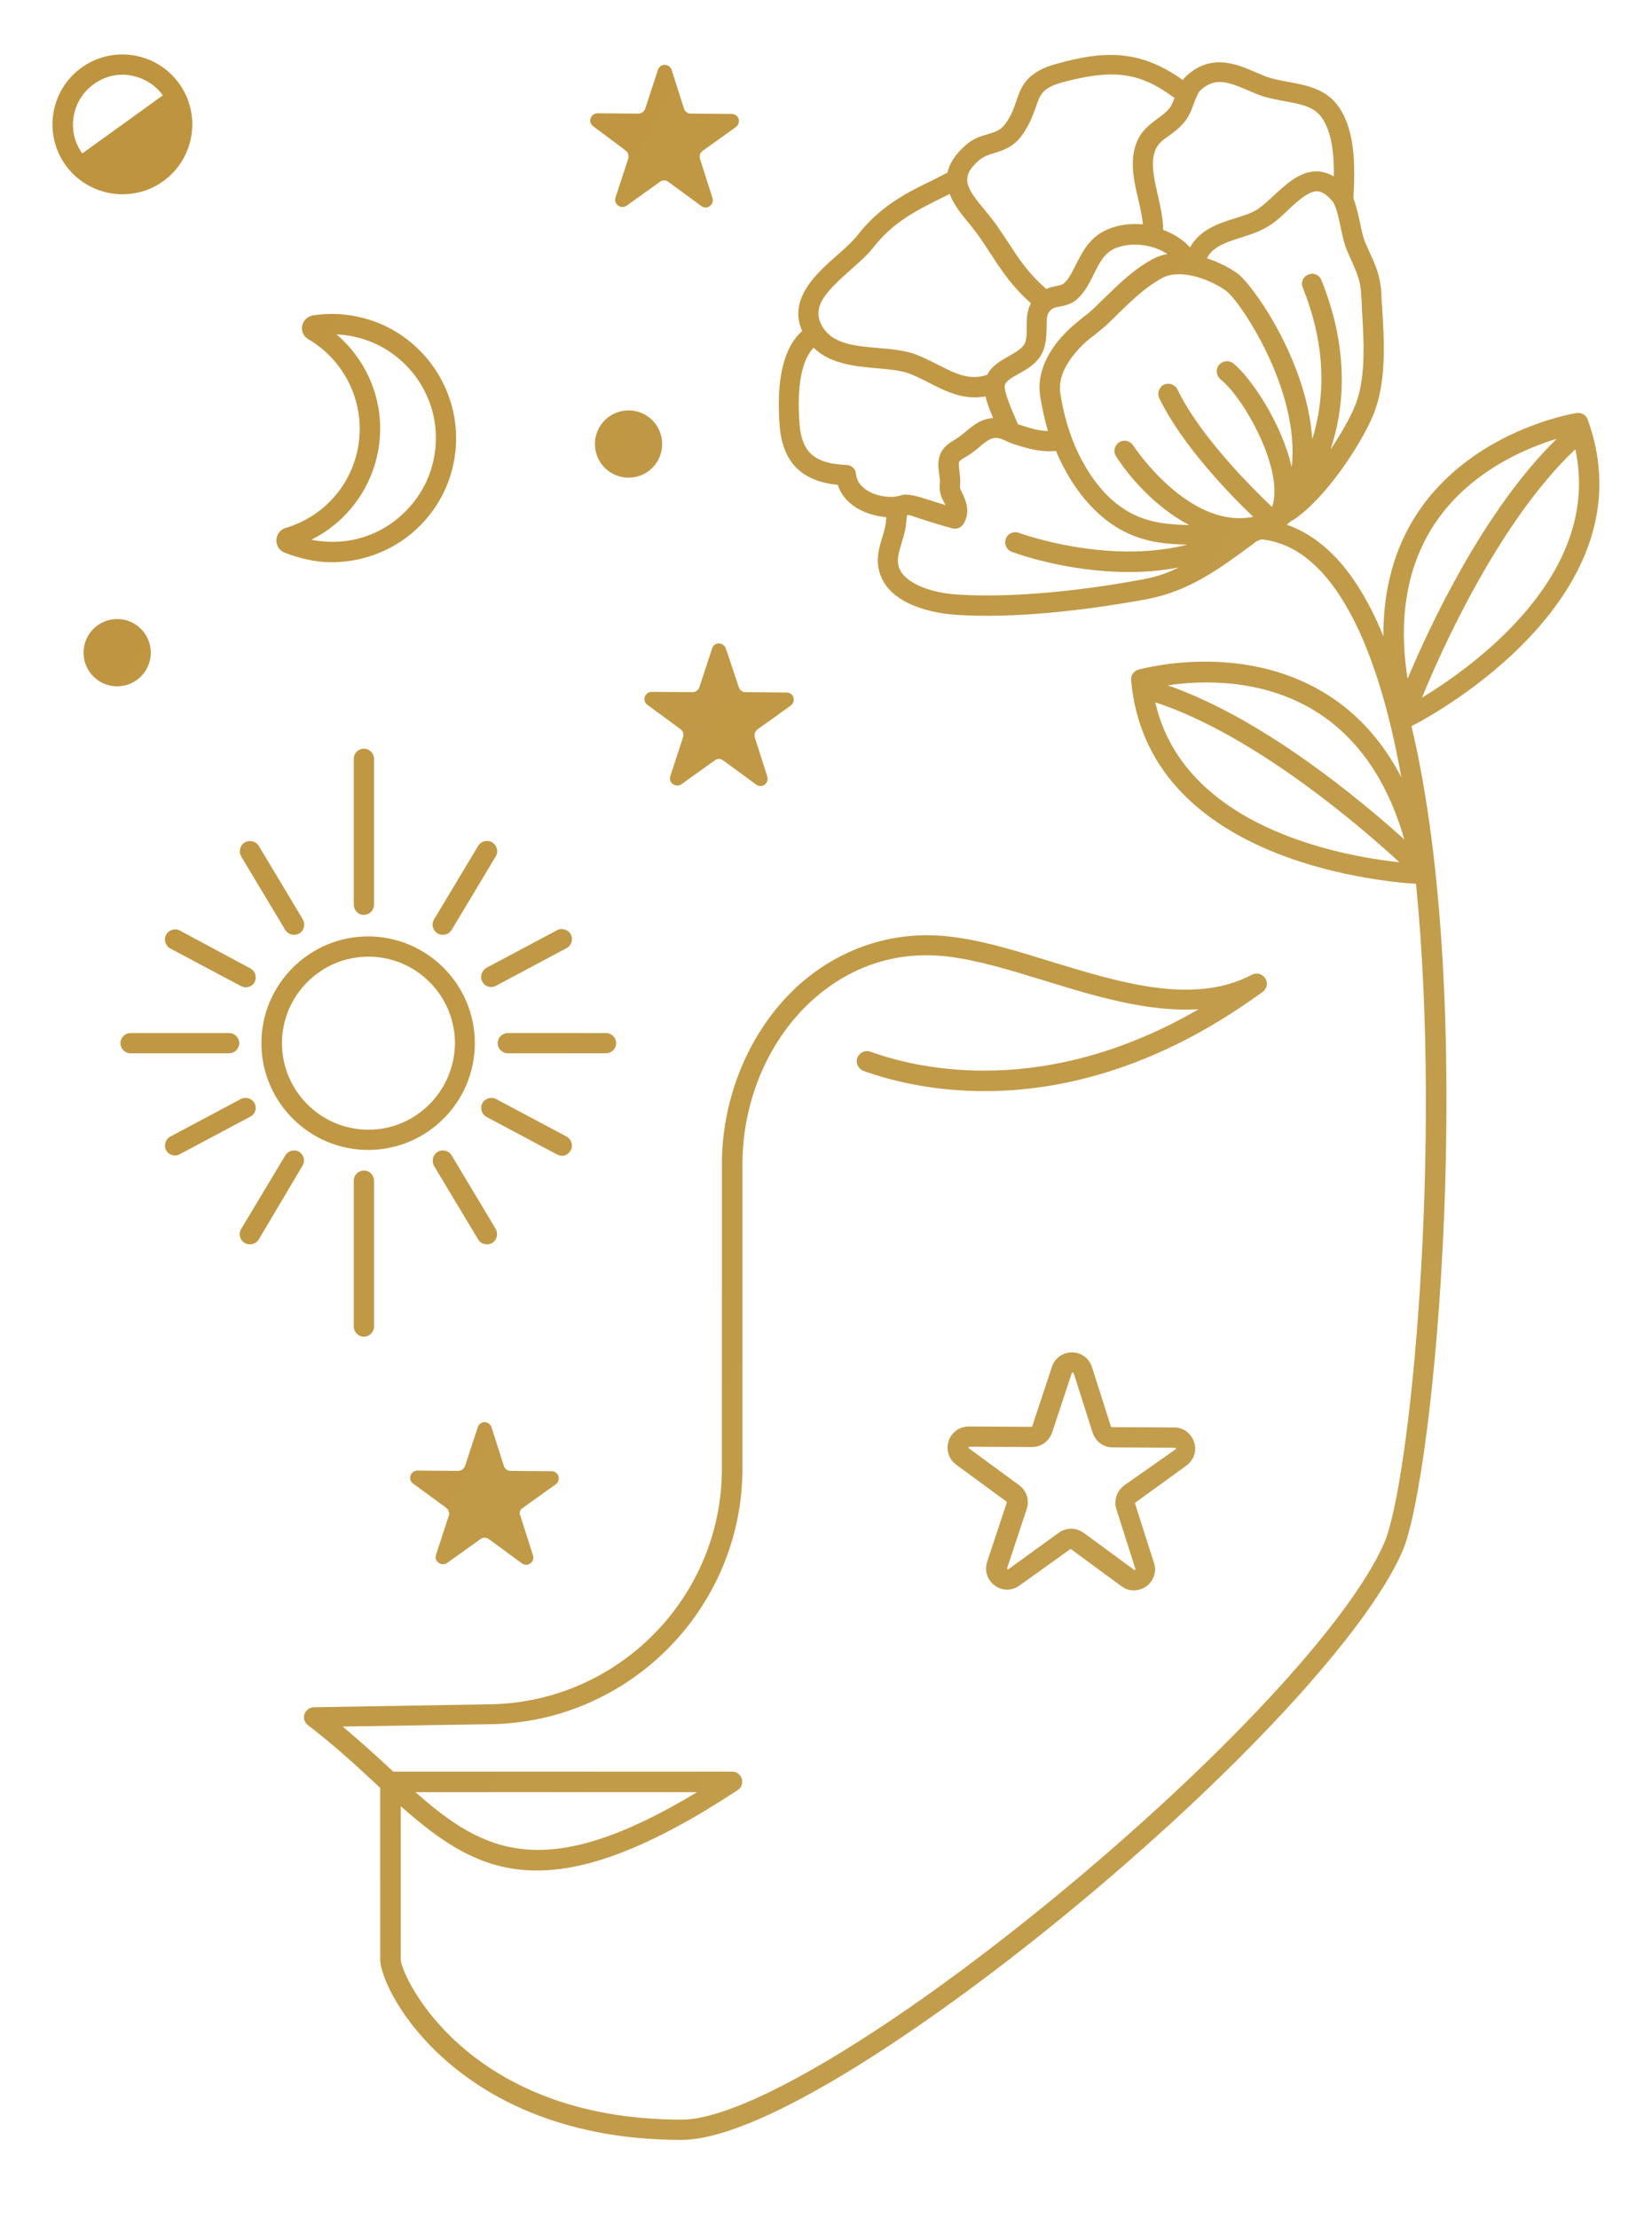 <?xml version="1.0" encoding="utf-8"?>
<!-- Generator: Adobe Illustrator 26.3.1, SVG Export Plug-In . SVG Version: 6.00 Build 0)  -->
<svg version="1.1" xmlns="http://www.w3.org/2000/svg" xmlns:xlink="http://www.w3.org/1999/xlink" x="0px" y="0px"
	 viewBox="0 0 506.2 679.4" style="enable-background:new 0 0 506.2 679.4;" xml:space="preserve">
<style type="text/css">
	.st0{fill:url(#SVGID_1_);}
	.st1{fill:url(#SVGID_00000115476634763095084900000006727881223149514120_);}
	.st2{fill:url(#SVGID_00000103248759757665754330000004875074239704846264_);}
	.st3{fill:url(#SVGID_00000150095890623478366470000017262296798970304938_);}
	.st4{fill:url(#SVGID_00000041278565540496199240000010083102647003978409_);}
	.st5{fill:url(#SVGID_00000034793392110487662590000000783508228844875141_);}
	.st6{fill:url(#SVGID_00000139999279988893155110000003223102517610789808_);}
	.st7{fill:url(#SVGID_00000113343293284726686320000007436129525113601946_);}
	.st8{fill:url(#SVGID_00000047044387170085779920000016888726248296117148_);}
	.st9{fill:url(#SVGID_00000063599382206030150110000013509516937496005815_);}
	.st10{fill:url(#SVGID_00000049214108272740893870000009990013971166958992_);}
	.st11{fill:url(#SVGID_00000130645810240273918030000008193098283947196296_);}
	.st12{fill:url(#SVGID_00000008841676797252661070000007263633481477009576_);}
	.st13{fill:url(#SVGID_00000052825656684474506170000008723820925760566166_);}
	.st14{fill:url(#SVGID_00000164480640068905362300000004471364466072804775_);}
	.st15{fill:url(#SVGID_00000176031460685834515020000009723492787510638779_);}
	.st16{fill:url(#SVGID_00000084519692744174653010000015849460169825171381_);}
	.st17{fill:url(#SVGID_00000178897669493133177620000014289495283597078162_);}
	.st18{fill:url(#SVGID_00000069379887971581285880000011765991446554281613_);}
	.st19{fill:url(#SVGID_00000027582405796900641470000001021719314092963994_);}
	.st20{fill:url(#SVGID_00000093149021491240872630000015668285101011058367_);}
	.st21{fill:url(#SVGID_00000167371677092656708400000018093263162807905458_);}
</style>
<g id="Artwork">
	<g>
		<linearGradient id="SVGID_1_" gradientUnits="userSpaceOnUse" x1="-631.74" y1="-298.761" x2="1566.805" y2="998.38">
			<stop  offset="0" style="stop-color:#BA862C"/>
			<stop  offset="0.527" style="stop-color:#C39F4E"/>
			<stop  offset="1" style="stop-color:#C79B43"/>
		</linearGradient>
		<path class="st0" d="M87.1,169.2c3.2,1.3,6.6,2.2,10.1,2.7c1.5,0.2,3,0.3,4.5,0.3c8.8,0,17.5-3.1,24.4-8.8
			c8.1-6.8,13-16.4,13.6-27c1.1-18.6-11.8-35.6-30.1-39.4c-4.6-1-9.2-1.1-13.7-0.4c-1.6,0.3-3,1.5-3.3,3.2c-0.3,1.6,0.4,3.3,1.9,4.1
			c10.9,6.4,17,18.7,15.5,31.2c-1.5,12.6-10.3,23-22.5,26.6c-1.6,0.5-2.7,1.9-2.8,3.6C84.6,167.1,85.6,168.6,87.1,169.2z
			 M116.2,135.9c1.6-12.8-3.5-25.3-13.1-33.5c1.8,0.1,3.5,0.3,5.3,0.7c15.3,3.2,26.1,17.4,25.1,32.9c-0.5,8.9-4.6,16.9-11.4,22.6
			c-6.8,5.7-15.4,8.2-24.2,7.1c-0.8-0.1-1.7-0.2-2.5-0.4C106.7,159.7,114.6,148.7,116.2,135.9z"/>
		
			<linearGradient id="SVGID_00000119106317399158163170000002161847997811059597_" gradientUnits="userSpaceOnUse" x1="-710.06" y1="-166.008" x2="1488.482" y2="1131.131">
			<stop  offset="0" style="stop-color:#BA862C"/>
			<stop  offset="0.527" style="stop-color:#C39F4E"/>
			<stop  offset="1" style="stop-color:#C79B43"/>
		</linearGradient>
		<path style="fill:url(#SVGID_00000119106317399158163170000002161847997811059597_);" d="M145.5,319.5c0-18-14.7-32.7-32.7-32.7
			c-18,0-32.7,14.7-32.7,32.7c0,18,14.7,32.7,32.7,32.7C130.9,352.2,145.5,337.5,145.5,319.5z M112.9,346
			c-14.6,0-26.5-11.9-26.5-26.5c0-14.6,11.9-26.5,26.5-26.5c14.6,0,26.5,11.9,26.5,26.5C139.3,334.1,127.5,346,112.9,346z"/>
		
			<linearGradient id="SVGID_00000173840267343341034280000002139829726667510696_" gradientUnits="userSpaceOnUse" x1="-682.041" y1="-213.498" x2="1516.505" y2="1083.643">
			<stop  offset="0" style="stop-color:#BA862C"/>
			<stop  offset="0.527" style="stop-color:#C39F4E"/>
			<stop  offset="1" style="stop-color:#C79B43"/>
		</linearGradient>
		<path style="fill:url(#SVGID_00000173840267343341034280000002139829726667510696_);" d="M114.6,277.1v-44.7
			c0-1.7-1.4-3.1-3.1-3.1c-1.7,0-3.1,1.4-3.1,3.1v44.7c0,1.7,1.4,3.1,3.1,3.1C113.2,280.2,114.6,278.8,114.6,277.1z"/>
		
			<linearGradient id="SVGID_00000080181231216999535410000003990066416302482620_" gradientUnits="userSpaceOnUse" x1="-696.876" y1="-188.351" x2="1501.666" y2="1108.788">
			<stop  offset="0" style="stop-color:#BA862C"/>
			<stop  offset="0.527" style="stop-color:#C39F4E"/>
			<stop  offset="1" style="stop-color:#C79B43"/>
		</linearGradient>
		<path style="fill:url(#SVGID_00000080181231216999535410000003990066416302482620_);" d="M87.4,284.8c0.6,1,1.6,1.5,2.7,1.5
			c0.5,0,1.1-0.1,1.6-0.4c1.5-0.9,1.9-2.8,1.1-4.3l-13.5-22.5c-0.9-1.5-2.8-1.9-4.3-1.1c-1.5,0.9-1.9,2.8-1.1,4.3L87.4,284.8z"/>
		
			<linearGradient id="SVGID_00000183937628130357463610000009441466689275767184_" gradientUnits="userSpaceOnUse" x1="-711.192" y1="-164.091" x2="1487.352" y2="1133.049">
			<stop  offset="0" style="stop-color:#BA862C"/>
			<stop  offset="0.527" style="stop-color:#C39F4E"/>
			<stop  offset="1" style="stop-color:#C79B43"/>
		</linearGradient>
		<path style="fill:url(#SVGID_00000183937628130357463610000009441466689275767184_);" d="M55.1,285c-1.5-0.8-3.4-0.2-4.2,1.3
			c-0.8,1.5-0.2,3.4,1.3,4.2L73.8,302c0.5,0.2,1,0.4,1.5,0.4c1.1,0,2.2-0.6,2.7-1.6c0.8-1.5,0.2-3.4-1.3-4.2L55.1,285z"/>
		
			<linearGradient id="SVGID_00000132771282578073551720000008655645867413207993_" gradientUnits="userSpaceOnUse" x1="-724.975" y1="-140.732" x2="1473.568" y2="1156.408">
			<stop  offset="0" style="stop-color:#BA862C"/>
			<stop  offset="0.527" style="stop-color:#C39F4E"/>
			<stop  offset="1" style="stop-color:#C79B43"/>
		</linearGradient>
		<path style="fill:url(#SVGID_00000132771282578073551720000008655645867413207993_);" d="M73.3,319.5c0-1.7-1.4-3.1-3.1-3.1H40
			c-1.7,0-3.1,1.4-3.1,3.1c0,1.7,1.4,3.1,3.1,3.1h30.1C71.9,322.6,73.3,321.2,73.3,319.5z"/>
		
			<linearGradient id="SVGID_00000051359816103814695080000012200240234401536681_" gradientUnits="userSpaceOnUse" x1="-681.606" y1="-214.224" x2="1516.922" y2="1082.907">
			<stop  offset="0" style="stop-color:#BA862C"/>
			<stop  offset="0.527" style="stop-color:#C39F4E"/>
			<stop  offset="1" style="stop-color:#C79B43"/>
		</linearGradient>
		<path style="fill:url(#SVGID_00000051359816103814695080000012200240234401536681_);" d="M134.1,285.9c0.5,0.3,1.1,0.4,1.6,0.4
			c1.1,0,2.1-0.5,2.7-1.5l13.5-22.5c0.9-1.5,0.4-3.4-1.1-4.3c-1.5-0.9-3.4-0.4-4.3,1.1L133,281.6C132.1,283.1,132.6,285,134.1,285.9
			z"/>
		
			<linearGradient id="SVGID_00000113314702948825782740000012739068694634428803_" gradientUnits="userSpaceOnUse" x1="-686.175" y1="-206.49" x2="1512.367" y2="1090.65">
			<stop  offset="0" style="stop-color:#BA862C"/>
			<stop  offset="0.527" style="stop-color:#C39F4E"/>
			<stop  offset="1" style="stop-color:#C79B43"/>
		</linearGradient>
		<path style="fill:url(#SVGID_00000113314702948825782740000012739068694634428803_);" d="M147.8,300.7c0.6,1.1,1.6,1.6,2.7,1.6
			c0.5,0,1-0.1,1.5-0.4l21.6-11.5c1.5-0.8,2.1-2.7,1.3-4.2c-0.8-1.5-2.7-2.1-4.2-1.3l-21.6,11.5C147.5,297.3,147,299.2,147.8,300.7z
			"/>
		
			<linearGradient id="SVGID_00000169530105232974022620000007623556707545559695_" gradientUnits="userSpaceOnUse" x1="-695.136" y1="-191.304" x2="1503.407" y2="1105.836">
			<stop  offset="0" style="stop-color:#BA862C"/>
			<stop  offset="0.527" style="stop-color:#C39F4E"/>
			<stop  offset="1" style="stop-color:#C79B43"/>
		</linearGradient>
		<path style="fill:url(#SVGID_00000169530105232974022620000007623556707545559695_);" d="M188.8,319.5c0-1.7-1.4-3.1-3.1-3.1
			h-30.1c-1.7,0-3.1,1.4-3.1,3.1c0,1.7,1.4,3.1,3.1,3.1h30.1C187.4,322.6,188.8,321.2,188.8,319.5z"/>
		
			<linearGradient id="SVGID_00000026136298702792974160000005480314700162554538_" gradientUnits="userSpaceOnUse" x1="-738.622" y1="-117.602" x2="1459.922" y2="1179.539">
			<stop  offset="0" style="stop-color:#BA862C"/>
			<stop  offset="0.527" style="stop-color:#C39F4E"/>
			<stop  offset="1" style="stop-color:#C79B43"/>
		</linearGradient>
		<path style="fill:url(#SVGID_00000026136298702792974160000005480314700162554538_);" d="M108.4,361.6v44.7c0,1.7,1.4,3.1,3.1,3.1
			c1.7,0,3.1-1.4,3.1-3.1v-44.7c0-1.7-1.4-3.1-3.1-3.1C109.8,358.5,108.4,359.9,108.4,361.6z"/>
		
			<linearGradient id="SVGID_00000026151186781097576080000009726647908631487364_" gradientUnits="userSpaceOnUse" x1="-738.325" y1="-118.085" x2="1460.199" y2="1179.044">
			<stop  offset="0" style="stop-color:#BA862C"/>
			<stop  offset="0.527" style="stop-color:#C39F4E"/>
			<stop  offset="1" style="stop-color:#C79B43"/>
		</linearGradient>
		<path style="fill:url(#SVGID_00000026151186781097576080000009726647908631487364_);" d="M91.7,352.8c-1.5-0.9-3.4-0.4-4.3,1.1
			l-13.5,22.5c-0.9,1.5-0.4,3.4,1.1,4.3c0.5,0.3,1.1,0.4,1.6,0.4c1.1,0,2.1-0.5,2.7-1.5L92.7,357C93.6,355.6,93.1,353.7,91.7,352.8z
			"/>
		
			<linearGradient id="SVGID_00000009568299536947776450000016314955391650090175_" gradientUnits="userSpaceOnUse" x1="-733.765" y1="-125.826" x2="1464.773" y2="1171.312">
			<stop  offset="0" style="stop-color:#BA862C"/>
			<stop  offset="0.527" style="stop-color:#C39F4E"/>
			<stop  offset="1" style="stop-color:#C79B43"/>
		</linearGradient>
		<path style="fill:url(#SVGID_00000009568299536947776450000016314955391650090175_);" d="M78,337.9c-0.8-1.5-2.7-2.1-4.2-1.3
			l-21.6,11.5c-1.5,0.8-2.1,2.7-1.3,4.2c0.6,1,1.6,1.6,2.7,1.6c0.5,0,1-0.1,1.5-0.4l21.6-11.5C78.2,341.3,78.8,339.4,78,337.9z"/>
		
			<linearGradient id="SVGID_00000062909604585782041940000002830082603338064773_" gradientUnits="userSpaceOnUse" x1="-723.066" y1="-143.965" x2="1475.48" y2="1153.177">
			<stop  offset="0" style="stop-color:#BA862C"/>
			<stop  offset="0.527" style="stop-color:#C39F4E"/>
			<stop  offset="1" style="stop-color:#C79B43"/>
		</linearGradient>
		<path style="fill:url(#SVGID_00000062909604585782041940000002830082603338064773_);" d="M134.1,352.8c-1.5,0.9-1.9,2.8-1.1,4.3
			l13.5,22.5c0.6,1,1.6,1.5,2.7,1.5c0.5,0,1.1-0.1,1.6-0.4c1.5-0.9,1.9-2.8,1.1-4.3l-13.5-22.5C137.5,352.4,135.6,351.9,134.1,352.8
			z"/>
		
			<linearGradient id="SVGID_00000086680779866660661430000008184981321787890617_" gradientUnits="userSpaceOnUse" x1="-708.753" y1="-168.227" x2="1489.792" y2="1128.914">
			<stop  offset="0" style="stop-color:#BA862C"/>
			<stop  offset="0.527" style="stop-color:#C39F4E"/>
			<stop  offset="1" style="stop-color:#C79B43"/>
		</linearGradient>
		<path style="fill:url(#SVGID_00000086680779866660661430000008184981321787890617_);" d="M174.9,352.3c0.8-1.5,0.2-3.4-1.3-4.2
			L152,336.6c-1.5-0.8-3.4-0.2-4.2,1.3c-0.8,1.5-0.2,3.4,1.3,4.2l21.6,11.5c0.5,0.2,1,0.4,1.5,0.4
			C173.2,354,174.3,353.4,174.9,352.3z"/>
		
			<linearGradient id="SVGID_00000157289551565938278750000007079279399102495115_" gradientUnits="userSpaceOnUse" x1="-566.673" y1="-409.042" x2="1631.872" y2="888.099">
			<stop  offset="0" style="stop-color:#BA862C"/>
			<stop  offset="0.527" style="stop-color:#C39F4E"/>
			<stop  offset="1" style="stop-color:#C79B43"/>
		</linearGradient>
		<path style="fill:url(#SVGID_00000157289551565938278750000007079279399102495115_);" d="M191.7,46.1c0.8,0.6,1.1,1.6,0.8,2.5
			l-3.9,11.9c-0.7,2,1.7,3.7,3.4,2.5l10.2-7.3c0.8-0.6,1.8-0.6,2.6,0l10.1,7.4c1.7,1.3,4.1-0.4,3.4-2.5l-3.8-11.9
			c-0.3-0.9,0-1.9,0.8-2.5l10.2-7.3c1.7-1.3,0.9-4-1.3-4l-12.5-0.1c-1,0-1.8-0.6-2.1-1.5l-3.8-11.9c-0.7-2-3.5-2.1-4.2,0l-3.9,11.9
			c-0.3,0.9-1.2,1.5-2.1,1.5l-12.5-0.1c-2.1,0-3.1,2.7-1.3,4L191.7,46.1z"/>
		
			<linearGradient id="SVGID_00000044877594649553549870000000832509122764184201_" gradientUnits="userSpaceOnUse" x1="-762.821" y1="-76.587" x2="1435.722" y2="1220.553">
			<stop  offset="0" style="stop-color:#BA862C"/>
			<stop  offset="0.527" style="stop-color:#C39F4E"/>
			<stop  offset="1" style="stop-color:#C79B43"/>
		</linearGradient>
		<path style="fill:url(#SVGID_00000044877594649553549870000000832509122764184201_);" d="M160.1,461.9l10.2-7.3
			c1.7-1.3,0.9-4-1.3-4l-12.5-0.1c-1,0-1.8-0.6-2.1-1.5l-3.8-11.9c-0.7-2-3.5-2.1-4.2,0l-3.9,11.9c-0.3,0.9-1.2,1.5-2.1,1.5
			l-12.5-0.1c-2.1,0-3.1,2.7-1.3,4l10.1,7.4c0.8,0.6,1.1,1.6,0.8,2.5l-3.9,11.9c-0.7,2,1.7,3.7,3.4,2.5l10.2-7.3
			c0.8-0.6,1.8-0.6,2.6,0l10.1,7.4c1.7,1.3,4.1-0.4,3.4-2.5l-3.8-11.9C159,463.4,159.3,462.4,160.1,461.9z"/>
		
			<linearGradient id="SVGID_00000071532184767643038500000014428591737773385645_" gradientUnits="userSpaceOnUse" x1="-639.919" y1="-284.888" x2="1558.624" y2="1012.253">
			<stop  offset="0" style="stop-color:#BA862C"/>
			<stop  offset="0.527" style="stop-color:#C39F4E"/>
			<stop  offset="1" style="stop-color:#C79B43"/>
		</linearGradient>
		<path style="fill:url(#SVGID_00000071532184767643038500000014428591737773385645_);" d="M222.4,198.6c-0.7-2-3.5-2.1-4.2,0
			l-3.9,11.9c-0.3,0.9-1.2,1.5-2.1,1.5l-12.5-0.1c-2.1,0-3.1,2.7-1.3,4l10.1,7.4c0.8,0.6,1.1,1.6,0.8,2.5l-3.9,11.9
			c-0.7,2,1.7,3.7,3.4,2.5l10.2-7.3c0.8-0.6,1.8-0.6,2.6,0l10.1,7.4c1.7,1.3,4.1-0.4,3.4-2.5l-3.8-11.9c-0.3-0.9,0-1.9,0.8-2.5
			l10.2-7.3c1.7-1.3,0.9-4-1.3-4l-12.5-0.1c-1,0-1.8-0.6-2.1-1.5L222.4,198.6z"/>
		
			<linearGradient id="SVGID_00000176745908588787196830000012331890217027239296_" gradientUnits="userSpaceOnUse" x1="-714.255" y1="-158.892" x2="1484.285" y2="1138.246">
			<stop  offset="0" style="stop-color:#BA862C"/>
			<stop  offset="0.527" style="stop-color:#C39F4E"/>
			<stop  offset="1" style="stop-color:#C79B43"/>
		</linearGradient>
		<path style="fill:url(#SVGID_00000176745908588787196830000012331890217027239296_);" d="M363.5,448.9c2.3-1.7,3.3-4.5,2.4-7.2
			c-0.9-2.7-3.3-4.5-6.1-4.5l-19.1-0.1c-0.1,0-0.2-0.1-0.3-0.2l-5.8-18.2c-0.9-2.7-3.3-4.5-6.1-4.5c0,0,0,0,0,0
			c-2.8,0-5.3,1.7-6.2,4.5l-6,18.1c0,0.1-0.1,0.2-0.3,0.2l-19.1-0.1c0,0,0,0,0,0c-2.8,0-5.3,1.7-6.2,4.4c-0.9,2.7,0,5.6,2.3,7.3
			l15.4,11.3c0.1,0.1,0.1,0.2,0.1,0.3l-6,18.1c-0.9,2.7,0,5.6,2.3,7.3c2.3,1.7,5.3,1.7,7.6,0l15.5-11.1c0.1-0.1,0.2-0.1,0.3,0
			l15.4,11.3c1.2,0.9,2.5,1.3,3.8,1.3c1.3,0,2.6-0.4,3.8-1.2c2.3-1.7,3.3-4.5,2.4-7.2l-5.8-18.2c0-0.1,0-0.2,0.1-0.3L363.5,448.9z
			 M342.1,462.3l5.8,18.2c0,0.1,0.1,0.2-0.1,0.3c-0.2,0.1-0.2,0.1-0.3,0l-15.4-11.3c-1.1-0.8-2.5-1.3-3.8-1.3
			c-1.3,0-2.7,0.4-3.8,1.2L309,480.6c-0.1,0.1-0.2,0.1-0.3,0c-0.2-0.1-0.1-0.2-0.1-0.3l6-18.1c0.9-2.7,0-5.6-2.3-7.3l-15.4-11.3
			c-0.1-0.1-0.2-0.1-0.1-0.3c0.1-0.2,0.2-0.2,0.3-0.2l19.1,0.1c0,0,0,0,0,0c2.8,0,5.3-1.8,6.2-4.5l6-18.1c0-0.1,0.1-0.2,0.3-0.2
			c0.2,0,0.2,0.1,0.3,0.2l5.8,18.2c0.9,2.7,3.3,4.5,6.1,4.5l19.1,0.1c0.1,0,0.2,0,0.3,0.2c0.1,0.2,0,0.2-0.1,0.3L344.4,455
			C342.2,456.7,341.2,459.6,342.1,462.3z"/>
		
			<linearGradient id="SVGID_00000144309569936948324500000005876339900591043460_" gradientUnits="userSpaceOnUse" x1="-677.581" y1="-221.06" x2="1520.964" y2="1076.082">
			<stop  offset="0" style="stop-color:#BA862C"/>
			<stop  offset="0.527" style="stop-color:#C39F4E"/>
			<stop  offset="1" style="stop-color:#C79B43"/>
		</linearGradient>
		<path style="fill:url(#SVGID_00000144309569936948324500000005876339900591043460_);" d="M46.2,199.9c0-5.7-4.6-10.3-10.3-10.3
			s-10.3,4.6-10.3,10.3c0,5.7,4.6,10.3,10.3,10.3S46.2,205.6,46.2,199.9z"/>
		
			<linearGradient id="SVGID_00000163755926048719417560000008999810832775924144_" gradientUnits="userSpaceOnUse" x1="-609.158" y1="-337.031" x2="1589.388" y2="960.111">
			<stop  offset="0" style="stop-color:#BA862C"/>
			<stop  offset="0.527" style="stop-color:#C39F4E"/>
			<stop  offset="1" style="stop-color:#C79B43"/>
		</linearGradient>
		<path style="fill:url(#SVGID_00000163755926048719417560000008999810832775924144_);" d="M202.9,136c0-5.7-4.6-10.3-10.3-10.3
			c-5.7,0-10.3,4.6-10.3,10.3c0,5.7,4.6,10.3,10.3,10.3C198.3,146.3,202.9,141.7,202.9,136z"/>
		
			<linearGradient id="SVGID_00000059993730922925730930000011477519544379228080_" gradientUnits="userSpaceOnUse" x1="-606.352" y1="-341.785" x2="1592.196" y2="955.358">
			<stop  offset="0" style="stop-color:#BA862C"/>
			<stop  offset="0.527" style="stop-color:#C39F4E"/>
			<stop  offset="1" style="stop-color:#C79B43"/>
		</linearGradient>
		<path style="fill:url(#SVGID_00000059993730922925730930000011477519544379228080_);" d="M50,55.5c9.6-6.9,11.8-20.3,4.9-29.9
			C48,16,34.6,13.8,25,20.7c-9.6,6.9-11.8,20.3-4.9,29.9h0c4.2,5.8,10.8,8.9,17.4,8.9C41.9,59.5,46.3,58.2,50,55.5z M28.7,25.8
			C32,23.4,36,22.4,40,23.1c4,0.7,7.5,2.8,9.9,6.1L25.2,47c0,0,0,0,0,0h0C20.3,40.2,21.9,30.7,28.7,25.8z"/>
		
			<linearGradient id="SVGID_00000102525904810770942740000011724874200231394705_" gradientUnits="userSpaceOnUse" x1="-674.047" y1="-227.047" x2="1524.497" y2="1070.094">
			<stop  offset="0" style="stop-color:#BA862C"/>
			<stop  offset="0.527" style="stop-color:#C39F4E"/>
			<stop  offset="1" style="stop-color:#C79B43"/>
		</linearGradient>
		<path style="fill:url(#SVGID_00000102525904810770942740000011724874200231394705_);" d="M486.5,128.5c-0.5-1.4-1.9-2.2-3.4-2
			c-1.3,0.2-32.3,5.4-49,31c-6.9,10.6-10.3,23.2-10.2,37.4c-1.9-4.7-4-9-6.3-12.9c-6.5-11.1-14.4-18.2-23.3-21.3
			c0.5-0.4,0.9-0.8,1.4-1.2c0.2-0.1,0.3-0.1,0.5-0.2c9.7-6.3,20.7-22.9,24.5-32c4.2-10,3.5-22.3,2.8-33.3c-0.1-1.3-0.2-2.6-0.2-3.9
			c-0.3-5.4-1.7-8.6-3.4-12.3c-0.5-1.2-1.1-2.4-1.7-3.8c-0.5-1.3-1-3.4-1.4-5.5c-0.6-2.7-1.2-5.5-2.1-7.7
			c0.6-10.2,0.5-20.6-4.3-27.8c-3.8-5.7-10-6.9-15.6-7.9c-2.5-0.5-4.9-0.9-7-1.7c-1-0.4-1.9-0.8-2.9-1.2c-5.7-2.5-13.5-5.9-21.1,0.8
			c-0.5,0.5-1,1-1.4,1.5c-13.1-9.4-24.1-9-38.5-5c-9.4,2.5-11,7.1-12.5,11.5c-0.8,2.2-1.5,4.5-3.4,7c-1.4,1.9-3,2.4-5.3,3.1
			c-2.1,0.6-4.5,1.3-6.7,3.3c-3.4,2.9-5.1,5.8-5.7,8.5c-1.3,0.6-2.5,1.3-3.7,1.9C278,58.9,269.8,63,262.8,72c-1.5,1.9-3.7,3.9-6.1,6
			c-6.5,5.7-15.3,13.5-10.9,23.4c0,0,0,0,0,0c-5.7,5-8,14.8-6.9,29.1c0.9,11,6.7,16.9,17.8,18c0.9,2.8,2.9,5.3,5.7,7
			c2.7,1.7,6,2.6,9.2,2.9c0,0.3-0.1,0.7-0.1,1c-0.1,1.6-0.6,3.3-1.1,5c-1,3.2-2.1,6.9-0.9,10.9c3.1,10.5,17.8,12.5,22.2,12.9
			c3.5,0.3,7.2,0.4,10.9,0.4c20.2,0,41.9-3.8,48.9-5.1c13-2.5,22.1-9.3,31.8-16.4l1.7-1.3c0.5-0.2,1-0.4,1.5-0.6
			c9.9,1,18.5,7.7,25.7,19.9c7.8,13.2,13.4,31.7,17.2,53c-5.7-11-13.4-19.6-23.1-25.6c-26-16.1-56.2-7.7-57.5-7.4
			c-1.4,0.4-2.4,1.8-2.2,3.3c4.9,54.6,74.7,61.5,87.3,62.3c8.1,81.8-1.8,183.7-9.8,202c-10.6,24.1-50,66.5-100.4,108
			c-50.6,41.6-95.7,68.5-114.8,68.5c-66.2,0-86.1-44.3-86.1-49.1v-46.9c12.7,11.2,24.7,19.7,41.7,19.7c15.2,0,34.4-6.8,61.5-24.6
			c0,0,0,0,0,0c0.1-0.1,0.3-0.2,0.4-0.3c0,0,0.1-0.1,0.1-0.1c0.1-0.1,0.2-0.2,0.3-0.3c0.1-0.2,0.2-0.3,0.3-0.5
			c0-0.1,0.1-0.1,0.1-0.2c0.1-0.2,0.1-0.4,0.2-0.6c0,0,0-0.1,0-0.1c0-0.2,0-0.3,0-0.5c0,0,0,0,0,0c0-0.1,0-0.1,0-0.2
			c0-0.1,0-0.3,0-0.4c0-0.1-0.1-0.2-0.1-0.3c0-0.1,0-0.2-0.1-0.3c-0.1-0.1-0.1-0.3-0.2-0.4c0,0,0-0.1-0.1-0.1c0,0,0,0,0,0
			c-0.1-0.1-0.2-0.2-0.3-0.4c-0.6-0.7-1.4-1-2.3-1c0,0,0,0,0,0H120.5c-0.4-0.4-0.8-0.7-1.2-1.1c-4.5-4.2-9.2-8.4-14.3-12.7l44.1-0.7
			c43.2,0,78.4-35.2,78.4-78.4v-93.2c0-19.6,8.2-38.5,21.9-50.6c11.7-10.3,25.9-14.8,41.3-12.9c8.9,1.1,18.8,4.1,29.2,7.3
			c15.2,4.7,31.9,9.8,47.4,8.8c-47,27.2-85.4,18.5-100.6,13c-1.6-0.6-3.4,0.3-4,1.9c-0.6,1.6,0.3,3.4,1.9,4
			c17.8,6.4,65.2,17,121.3-23.5c0.3-0.2,0.6-0.4,0.7-0.5c1.4-0.8,2-2.5,1.3-4c-0.7-1.5-2.4-2.2-4-1.6c-0.2,0.1-0.3,0.1-0.4,0.2
			c-17.9,9.3-40.2,2.4-61.8-4.2c-10.7-3.3-20.8-6.4-30.3-7.5c-16.9-2.1-33.3,3.1-46.2,14.4c-15,13.3-24,34-24,55.3v93.2
			c0,39.8-32.4,72.2-72.2,72.2l-52.8,0.9c-1.3,0-2.5,0.9-2.9,2.1c-0.4,1.3,0,2.6,1.1,3.4c7.7,5.9,14.3,11.9,20.6,17.8
			c0.5,0.5,1,0.9,1.5,1.4v52.5c0,9.8,24,55.3,92.3,55.3c24.9,0,77.7-36.1,118.8-69.9c51.1-42.1,91.2-85.4,102.1-110.3
			c10-22.9,23.2-167.1,2.8-252.8C439.8,218.8,506,182.2,486.5,128.5z M311.9,129.9c-0.2-0.5-0.5-1.1-0.8-1.9c-0.9-2-3.6-8.2-3.2-10
			c0.3-1.3,2.1-2.3,4.2-3.5c2.4-1.3,5-2.8,6.7-5.4c1.8-2.8,1.8-6,1.9-8.8c0-1.8,0-3.6,0.6-4.5c0.9-1.4,1.7-1.6,3.4-1.9
			c1.6-0.3,3.7-0.7,5.6-2.5c2.3-2.2,3.6-4.9,4.9-7.5c1.7-3.4,3.1-6.3,6.4-7.8c5-2.1,11.6-1.3,16.1,1.7c-1.5,0.3-2.9,0.7-4.2,1.4
			c-5.9,3.1-10.6,7.7-15.1,12.1c-1.2,1.1-2.3,2.3-3.5,3.4c-1,0.9-2.1,1.8-3.3,2.7c-1.3,1.1-2.7,2.2-4,3.4
			c-6.8,6.5-9.9,13.6-8.9,20.4c0.6,3.8,1.4,7.3,2.4,10.8c-2.4,0-5.1-0.7-8.3-1.8C312.6,130.2,312.3,130.1,311.9,129.9z M324.9,120.5
			c-0.7-4.8,1.7-9.8,7-15c1.1-1.1,2.3-2,3.6-3c1.2-1,2.4-1.9,3.6-3c1.2-1.1,2.4-2.3,3.6-3.5c4.4-4.3,8.6-8.3,13.7-11
			c1.4-0.7,3.1-1,4.9-1c4.7,0,10.3,2.2,14.3,5c4.1,2.8,22.9,30.4,20.2,54.1c-3-13.4-12.6-27.6-17.9-31.8c-1.4-1.1-3.3-0.8-4.4,0.5
			c-1.1,1.4-0.8,3.3,0.5,4.4c7.1,5.6,19.6,27.7,15.8,39.1c-5.8-5.5-22-21.5-29-36c-0.7-1.5-2.6-2.2-4.1-1.5
			c-1.5,0.7-2.2,2.6-1.5,4.1c6.9,14.4,21.8,29.7,28.8,36.4c-19.8,3.9-36.6-21.6-36.8-21.9c-0.9-1.4-2.9-1.9-4.3-0.9
			c-1.4,0.9-1.9,2.8-0.9,4.3c4.3,6.7,12.4,15.8,22.4,21c-6.1-0.1-11.9-0.6-17.6-3.5c-9.1-4.7-14.5-14-17.5-20.9
			C327.2,131.3,325.8,126.2,324.9,120.5z M417.1,90.4c0.1,1.3,0.2,2.6,0.2,4c0.6,10.2,1.4,21.8-2.3,30.4c-1.5,3.5-4.2,8.2-7.3,12.9
			c3.9-11.7,6.2-29.6-2.8-51.9c-0.6-1.6-2.4-2.4-4-1.7c-1.6,0.6-2.4,2.4-1.7,4c6.2,15.4,7.3,30.3,3.5,44.4c-0.2,0.7-0.4,1.4-0.6,2
			c-1.6-24.2-18.6-47.8-23-50.8c-2.7-1.9-5.9-3.5-9.3-4.6c1.8-3.4,5.3-4.7,10.3-6.3c2.9-0.9,6-1.9,8.7-3.6c2-1.2,3.9-3,5.8-4.8
			c3-2.8,6.4-6,9.2-5.8c1.4,0.1,3,1.2,4.6,3.2c1,1.3,1.8,4.9,2.4,7.8c0.5,2.4,1,4.7,1.7,6.5c0.6,1.5,1.2,2.8,1.8,4.1
			C415.8,83.7,416.9,86.1,417.1,90.4z M368,27.5c4.4-3.9,8.4-2.4,14.5,0.2c1.1,0.5,2.1,0.9,3.1,1.3c2.6,1,5.4,1.5,8.1,2
			c5,0.9,9.2,1.7,11.5,5.3c2.9,4.4,3.6,10.8,3.5,17.7c-1.4-0.8-2.9-1.3-4.5-1.5c-5.5-0.4-9.9,3.7-13.9,7.4c-1.7,1.6-3.4,3.1-4.8,4.1
			c-2,1.3-4.6,2.1-7.2,2.9c-4.8,1.5-10.5,3.3-13.7,8.9c-0.1-0.1-0.2-0.3-0.3-0.4c-2.1-2.2-4.9-3.9-7.9-5c0-3.5-0.8-7-1.6-10.5
			c-1-4.5-2-8.7-1.3-12.2c0.7-3.2,2.1-4.3,4.5-6c1.6-1.1,3.3-2.4,5-4.4c1.5-1.9,2.2-3.9,2.9-5.8C366.6,29.8,367,28.4,368,27.5z
			 M300.1,49c1.3-1.1,2.8-1.6,4.5-2.1c2.6-0.8,5.9-1.8,8.5-5.4c2.4-3.3,3.4-6.3,4.3-8.7c1.3-3.9,2-5.9,8.2-7.6
			c15.3-4.1,23.5-3.1,33.7,4.4c0.2,0.1,0.4,0.3,0.6,0.3c-0.4,1.3-0.9,2.4-1.6,3.3c-1.2,1.4-2.5,2.3-3.8,3.3c-2.7,2-5.8,4.2-7,9.7
			c-1,4.9,0.1,10,1.3,14.9c0.6,2.7,1.2,5.3,1.4,7.6c-3.7-0.3-7.5,0.1-10.9,1.6c-5.4,2.3-7.6,6.8-9.6,10.7c-1.1,2.2-2.1,4.3-3.6,5.7
			c-0.5,0.5-1.2,0.6-2.4,0.9c-0.9,0.2-2,0.4-3.1,0.9c-5.4-4.7-8-8.6-11.7-14.3c-1-1.5-2.1-3.1-3.3-4.9c-1.2-1.7-2.5-3.3-3.8-4.9
			C296.1,57.6,293.9,54.3,300.1,49z M260.7,82.6c2.6-2.3,5.1-4.5,6.9-6.8c6.2-7.9,13.1-11.3,21.8-15.6c0.5-0.3,1.1-0.5,1.6-0.8
			c1.3,3.4,3.8,6.5,6,9.1c1.2,1.5,2.4,3,3.4,4.5c1.2,1.7,2.2,3.3,3.2,4.8c3.6,5.5,6.6,10,12.3,15.1c-1.3,2.3-1.3,4.9-1.3,7.4
			c0,2.1,0,4.2-0.9,5.4c-0.9,1.3-2.7,2.3-4.6,3.4c-2.5,1.4-5.2,2.9-6.6,5.7c-5.4,1.8-9.6-0.3-14.9-3c-2.4-1.2-4.9-2.5-7.7-3.5
			c-3.2-1-6.8-1.4-10.6-1.7c-7.2-0.6-14-1.2-17.2-6.4C248.4,94.1,252.9,89.5,260.7,82.6z M262.3,145.2c-0.1-1.6-1.4-2.8-3-2.8
			c-9.6-0.4-13.6-3.8-14.3-12.4c-1.1-14.4,1.6-20.7,4.3-23.5c5.2,5.1,13,5.7,19.5,6.3c3.4,0.3,6.7,0.6,9.2,1.4
			c2.3,0.8,4.5,1.9,6.8,3.1c4.1,2.1,8.6,4.4,13.8,4.4c1.1,0,2.2-0.1,3.4-0.3c0.4,2,1.3,4.3,2.3,6.6c-0.7,0.1-1.4,0.2-2.2,0.4
			c-2.5,0.7-4.5,2.4-6.2,3.8c-0.8,0.7-1.6,1.3-2.3,1.8c-0.3,0.2-0.6,0.4-0.9,0.6c-1.9,1.1-4.7,2.8-5.1,6.5c-0.2,1.5,0,3,0.2,4.2
			c0.1,1,0.3,1.9,0.2,2.6c-0.3,2.8,0.4,4.3,1.1,5.6c0.2,0.4,0.4,0.8,0.6,1.2c-2.5-0.8-5.2-1.6-7.7-2.4c-1.3-0.4-2.9-0.8-4.4-0.8
			c-0.4,0-0.8,0-1.2,0.1c-0.1,0-0.2,0.1-0.3,0.1c-2.6,0.9-7,0.6-10.4-1.5C263.7,148.9,262.5,147.3,262.3,145.2z M350.4,177.4
			c-21.7,4.1-43.5,5.8-58.2,4.6c-7.3-0.6-15.3-3.5-16.8-8.4c-0.7-2.3,0.1-4.6,0.9-7.4c0.6-2,1.3-4.2,1.4-6.5c0.1-1.1,0.2-1.7,0.3-2
			c0.3,0,0.9,0.1,2,0.5c3.9,1.3,8,2.6,11.7,3.6c1.3,0.4,2.7-0.1,3.5-1.3c1.4-2.2,1.6-4.8,0.4-7.8c-0.3-0.8-0.6-1.4-0.9-2
			c-0.5-1-0.6-1.2-0.5-2.3c0.1-1.5-0.1-2.9-0.2-4.1c-0.1-1-0.3-1.9-0.2-2.5c0.1-0.6,0.6-1,2.2-1.9c0.4-0.2,0.8-0.5,1.1-0.7
			c1.1-0.7,2.1-1.5,3-2.3c1.3-1.1,2.6-2.2,3.9-2.6c1.5-0.4,2.4-0.1,4.4,0.8c0.8,0.4,1.7,0.8,2.8,1.1c4,1.3,8.3,2.4,12.4,1.9
			c0.1,0.2,0.2,0.4,0.2,0.6c3.4,7.8,9.7,18.3,20.3,23.9c6.7,3.5,13.3,4.1,19.8,4.2c-24.7,6.3-51.4-3.5-51.7-3.6
			c-1.6-0.6-3.4,0.2-4,1.8c-0.6,1.6,0.2,3.4,1.8,4c1,0.4,16.8,6.2,35.9,6.2c5,0,10.1-0.4,15.3-1.4
			C357.8,175.5,354.3,176.7,350.4,177.4z M213.6,548.9c-46.5,28-65.1,18.7-86.3,0H213.6z M439.3,160.9
			c10.6-16.3,28.1-23.6,37.7-26.5c-22.4,21.9-39,57.5-45.7,73.5C428.4,189.3,431.1,173.6,439.3,160.9z M403.2,217.9
			c12.8,8,21.9,21.1,27.1,39.2c-12.9-11.6-42.9-36.9-72.5-47.2C367.8,208.4,386.6,207.6,403.2,217.9z M354,215.1
			c31,10.2,64.2,39.2,74.8,49C410.4,262.1,362.7,253.3,354,215.1z M435.7,213.7c5.5-13.4,23.2-53.6,47-76.1
			C491,175.9,451.5,204.1,435.7,213.7z"/>
	</g>
</g>
<g id="Layer_2">
</g>
</svg>
